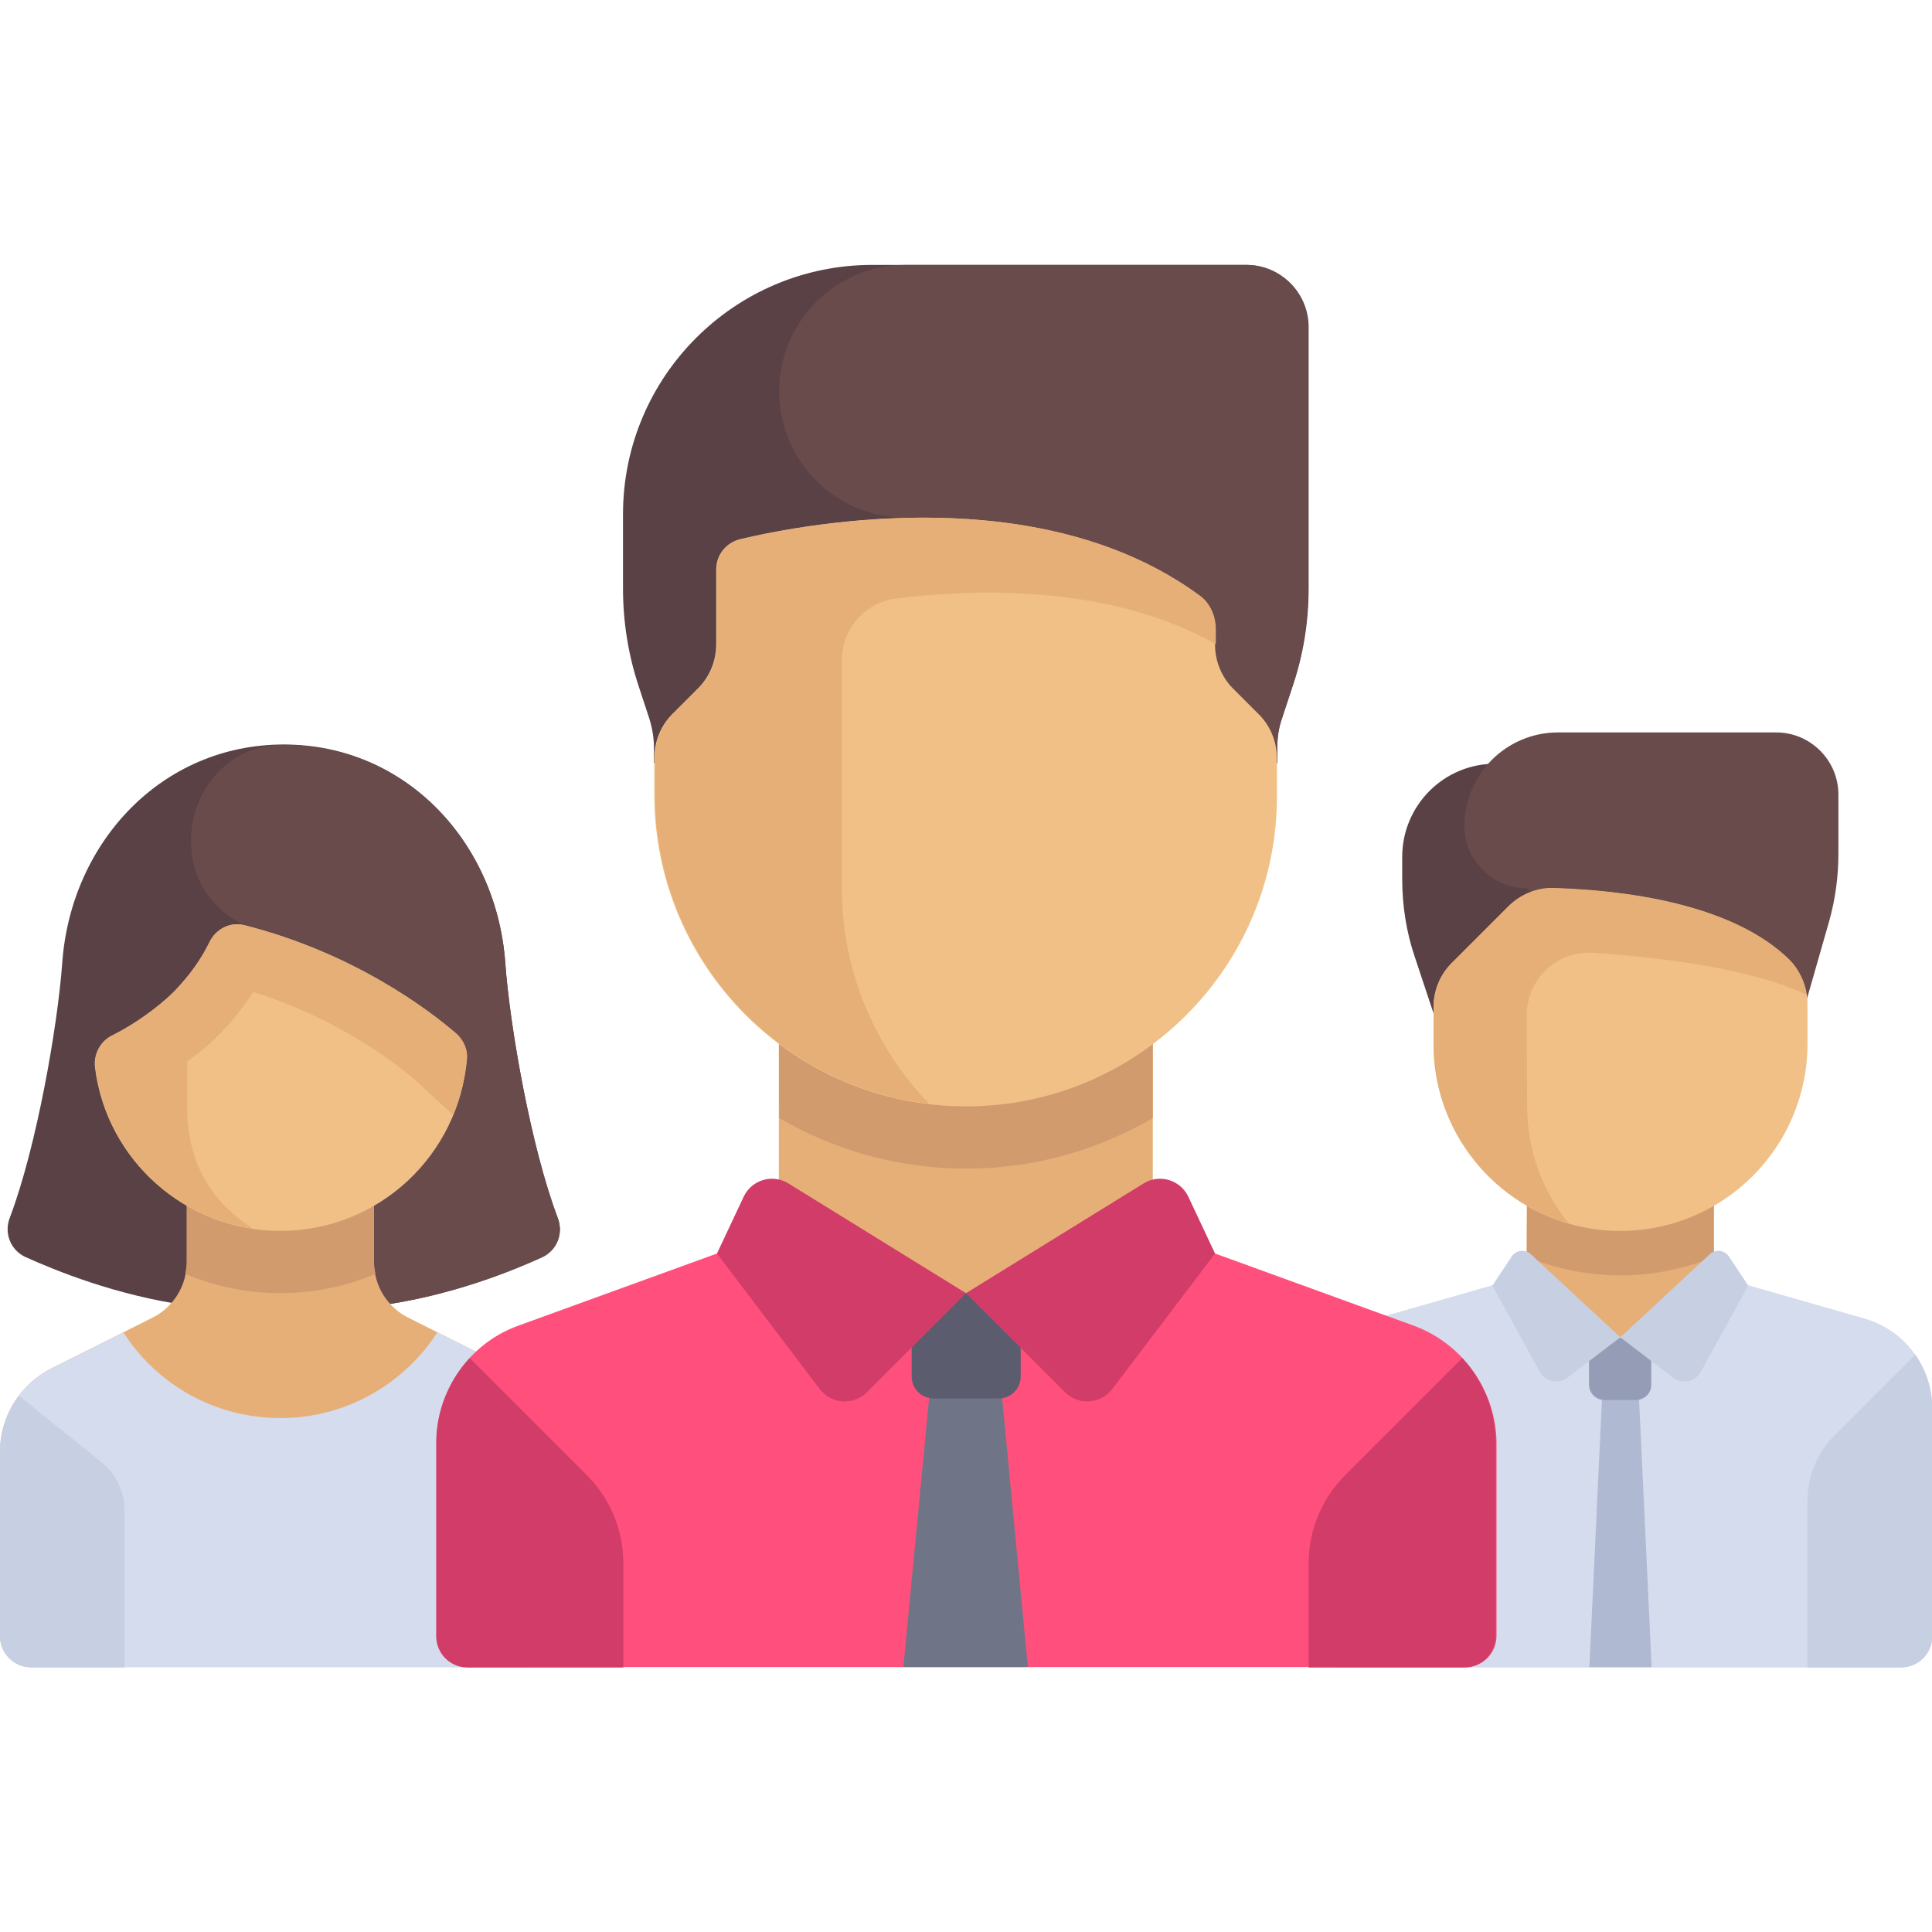 <?xml version="1.0" encoding="utf-8"?>
<!-- Generator: Adobe Illustrator 26.1.0, SVG Export Plug-In . SVG Version: 6.00 Build 0)  -->
<!DOCTYPE svg PUBLIC "-//W3C//DTD SVG 1.1//EN" "http://www.w3.org/Graphics/SVG/1.1/DTD/svg11.dtd">
<svg version="1.1" id="Layer_1" xmlns:x="http://ns.adobe.com/Extensibility/1.0/" xmlns:i="http://ns.adobe.com/AdobeIllustrator/10.0/" xmlns:graph="http://ns.adobe.com/Graphs/1.0/"
	 xmlns="http://www.w3.org/2000/svg" xmlns:xlink="http://www.w3.org/1999/xlink" x="0px" y="0px" width="512px" height="512px"
	 viewBox="0 0 512 512" style="enable-background:new 0 0 512 512;" xml:space="preserve">
<style type="text/css">
	.st0{fill:#5A4146;}
	.st1{fill:#694B4B;}
	.st2{fill:#E6AF78;}
	.st3{fill:#D29B6E;}
	.st4{fill:#D5DCED;}
	.st5{fill:#AFB9D2;}
	.st6{fill:#F0C087;}
	.st7{fill:#C7CFE2;}
	.st8{fill:#959CB5;}
	.st9{fill:#FF507D;}
	.st10{fill:#707487;}
	.st11{fill:#5B5D6E;}
	.st12{fill:#D23C69;}
</style>
<g>
	<path class="st0" d="M371.6,227.1v5.8c0,7.1,1.1,14.2,3.4,20.9l13.1,39.4h24.8v-90.8h-16.5C382.7,202.3,371.6,213.4,371.6,227.1
		L371.6,227.1z"/>
	<path class="st1" d="M484.7,244.3l-14,48.9l-66.1-57.8c-9.1,0-16.5-7.4-16.5-16.5c0-13.7,11.1-24.8,24.8-24.8h57.8
		c9.1,0,16.5,7.4,16.5,16.5v15.5C487.2,232.2,486.4,238.3,484.7,244.3z"/>
	<path class="st2" d="M404.6,317.9h49.5v36.5h-49.5V317.9z"/>
	<path class="st3" d="M404.6,333.1c7.7,3.1,16,4.9,24.8,4.9s17.1-1.8,24.8-4.9v-15.2h-49.5L404.6,333.1L404.6,333.1z"/>
	<path class="st4" d="M494,349.4L454.2,338l-24.8,16.4L404.6,338l-39.8,11.4c-10.6,3-18,12.8-18,23.8v60.4c0,4.6,3.7,8.3,8.3,8.3
		h148.6c4.6,0,8.3-3.7,8.3-8.3v-60.4C512,362.1,504.7,352.4,494,349.4z"/>
	<path class="st5" d="M437.7,441.8h-16.5l4.1-87.3h8.3L437.7,441.8z"/>
	<path class="st6" d="M429.4,326.2c-27.4,0-49.5-22.2-49.5-49.5V267c0-4.4,1.7-8.6,4.8-11.7l15-15c3.2-3.2,7.5-5,12-4.9
		c26.4,0.8,49.8,6.5,62.5,19c3.1,3.1,4.8,7.3,4.8,11.7v10.5C479,304,456.8,326.2,429.4,326.2L429.4,326.2z"/>
	<path class="st2" d="M404.6,269c0-9.5,8-17.1,17.5-16.5c16.7,1.1,41.4,3.9,56.6,11.1c-0.5-3.5-2-6.8-4.5-9.3
		c-12.8-12.5-36.1-18.1-62.5-19l0,0v0c-4.5-0.1-8.8,1.7-12,4.9l-15,15c-3.1,3.1-4.8,7.3-4.8,11.7v9.7c0,22.6,15.1,41.6,35.8,47.6
		c-6.9-8.5-11-19.3-11-31.1L404.6,269L404.6,269z"/>
	<path class="st7" d="M479,397.8c0-6.6,2.6-12.9,7.3-17.5l21.3-21.3c2.8,4.1,4.5,9,4.5,14.2v60.4c0,4.6-3.7,8.3-8.3,8.3H479
		L479,397.8L479,397.8z"/>
	<path class="st8" d="M433.5,371h-8.3c-2.3,0-4.1-1.8-4.1-4.1v-12.4h16.5v12.4C437.7,369.2,435.8,371,433.5,371z"/>
	<path class="st7" d="M429.4,354.4l-14,10.7c-2.2,1.7-5.3,1.2-6.9-0.9c-0.2-0.2-0.3-0.4-0.4-0.6l-12.6-22.9l5.1-7.7c1-1.5,3-2,4.6-1
		c0.2,0.1,0.3,0.2,0.4,0.3L429.4,354.4L429.4,354.4z M429.4,354.4l14,10.7c2.2,1.7,5.3,1.2,6.9-0.9c0.2-0.2,0.3-0.4,0.4-0.6
		l12.6-22.9l-5.1-7.7c-1-1.5-3-2-4.6-1c-0.2,0.1-0.3,0.2-0.4,0.3L429.4,354.4L429.4,354.4z"/>
	<path class="st0" d="M147.8,322.7c-7.1-18.7-12.7-50.8-13.9-67.6c-2.3-31.8-26.3-57.8-58.7-57.8s-56.4,26-58.7,57.8
		c-1.2,16.7-6.8,48.9-13.9,67.6c-1.6,4.1,0.2,8.7,4.3,10.5c7.6,3.4,23.7,10.1,43.1,12.8h50.3c19.4-2.6,35.6-9.3,43.1-12.8
		C147.6,331.4,149.4,326.9,147.8,322.7z"/>
	<path class="st1" d="M143.5,333.3c4.1-1.8,5.9-6.4,4.3-10.5c-7.1-18.7-12.7-50.8-13.9-67.6c-2.3-31.8-26.3-57.8-58.7-57.8l-0.2,0
		c-24.9,0.1-33.7,34.1-12.3,46.7c1.3,0.8,2.1,1.1,2.1,1.1L83.6,346h16.8C119.7,343.4,136,336.7,143.5,333.3L143.5,333.3z"/>
	<path class="st2" d="M134.9,362.6l-26.7-13.4c-5.6-2.8-9.1-8.5-9.1-14.8l0-24.8H49.5v24.8c0,6.3-3.5,12-9.1,14.8l-26.7,13.4
		C5.3,366.8,0,375.4,0,384.7v48.8c0,4.6,3.7,8.3,8.3,8.3h132.1c4.6,0,8.3-3.7,8.3-8.3v-48.8C148.6,375.4,143.3,366.8,134.9,362.6
		L134.9,362.6z"/>
	<path class="st3" d="M74.3,342.7c8.9,0,17.4-1.8,25.2-5.1c-0.2-1-0.4-2.1-0.4-3.2l0-24.8H49.5v24.8c0,1.1-0.2,2.1-0.4,3.2
		C56.9,340.9,65.4,342.7,74.3,342.7L74.3,342.7z"/>
	<path class="st4" d="M134.9,362.6l-19-9.5c-8.8,13.6-24.1,22.7-41.6,22.7s-32.8-9-41.6-22.7l-19,9.5C5.3,366.8,0,375.4,0,384.7
		v48.8c0,4.6,3.7,8.3,8.3,8.3h132.1c4.6,0,8.3-3.7,8.3-8.3v-48.8C148.6,375.4,143.3,366.8,134.9,362.6L134.9,362.6z"/>
	<path class="st6" d="M74.3,326.2c-25.2,0-46-18.8-49.1-43.1c-0.5-3.5,1.2-7,4.4-8.6c3.8-1.9,9.3-5.2,14.6-9.9
		c5.9-5.3,9.3-10.8,11.3-14.9c1.7-3.5,5.5-5.5,9.3-4.5c29.1,7.4,48.9,22.5,56.1,28.7c1.9,1.7,3,4.1,2.8,6.6
		C121.7,306.1,100.4,326.2,74.3,326.2L74.3,326.2z"/>
	<path class="st2" d="M120.9,273.9c-7.2-6.2-27-21.3-56.1-28.7c-3.8-1-7.6,1-9.3,4.5c-1.5,3.1-3.9,7-7.5,11l0,0
		c-1.1,1.3-2.3,2.6-3.7,3.8c-5.3,4.7-10.8,8-14.6,9.9c-3.2,1.6-4.9,5.1-4.4,8.6c2.8,21.9,19.9,39.3,41.6,42.6
		c-9.9-6.7-17.3-16-17.3-32.5v-11.8c1.9-1.4,3.8-2.8,5.7-4.5c4.6-4.1,8.5-8.8,11.8-13.9c22.2,6.9,37.3,18.5,43,23.4
		c1.6,1.4,5.4,5,10,9.2c2-4.7,3.2-9.8,3.7-15.1C123.9,278,122.8,275.6,120.9,273.9z"/>
	<path class="st7" d="M5,369.9c-3.2,4.2-5,9.4-5,14.9v48.8c0,4.6,3.7,8.3,8.3,8.3H33v-41.6c0-5-2.3-9.8-6.2-12.9L5,369.9z"/>
	<path class="st9" d="M374.6,351.3l-69.1-25.1L256,342.7l-49.5-16.5l-69.1,25.1c-13.1,4.7-21.7,17.2-21.7,31v51.2
		c0,4.6,3.7,8.3,8.3,8.3h264.3c4.6,0,8.3-3.7,8.3-8.3v-51.2C396.4,368.5,387.7,356.1,374.6,351.3L374.6,351.3z"/>
	<path class="st10" d="M247.3,359.2l-7.9,82.6h33l-7.9-82.6H247.3z"/>
	<path class="st11" d="M264.7,370.6h-17.3c-3.2,0-5.8-2.6-5.8-5.8c0,0,0,0,0,0v-22.1h28.9v22.1C270.5,368,267.9,370.6,264.7,370.6
		C264.7,370.6,264.7,370.6,264.7,370.6z"/>
	<path class="st12" d="M387.5,359.9c5.6,6,8.9,14,8.9,22.5v51.2c0,4.6-3.7,8.3-8.3,8.3h-41.3v-27.6c0-8.8,3.5-17.2,9.7-23.4
		L387.5,359.9L387.5,359.9z"/>
	<path class="st0" d="M346.8,155.9V86.7c0-9.1-7.4-16.5-16.5-16.5h-99.1c-36.5,0-66.1,29.6-66.1,66.1v19.6c0,8.9,1.4,17.7,4.2,26.1
		l2.7,8.2c0.8,2.5,1.3,5.2,1.3,7.8v4.2h165.2v-4.2c0-2.7,0.4-5.3,1.3-7.8l2.7-8.2C345.4,173.6,346.8,164.8,346.8,155.9z"/>
	<path class="st1" d="M206.5,103.7c0,18.5,15,33.5,33.5,33.5h4.6l2.2,65h91.7v-4.2c0-2.7,0.4-5.3,1.3-7.8l2.7-8.2
		c2.8-8.4,4.2-17.2,4.2-26.1V86.7c0-9.1-7.4-16.5-16.5-16.5H240C221.5,70.2,206.5,85.2,206.5,103.7z"/>
	<path class="st2" d="M206.4,268.4h99.1v74.3h-99.1L206.4,268.4z"/>
	<path class="st3" d="M206.5,296.3c14.6,8.5,31.5,13.4,49.5,13.4s35-4.9,49.5-13.4v-27.9h-99.1L206.5,296.3L206.5,296.3z"/>
	<path class="st12" d="M256,342.7L229.7,369c-3.5,3.5-9.4,3.1-12.4-0.8l-27.3-36l7.1-15.1c2.1-4.4,7.6-6.1,11.8-3.5L256,342.7z
		 M256,342.7l26.3,26.3c3.5,3.5,9.4,3.1,12.4-0.8l27.3-36l-7.1-15.1c-2.1-4.4-7.6-6.1-11.8-3.5L256,342.7z"/>
	<path class="st6" d="M256,293.2c-45.6,0-82.6-37-82.6-82.6v-9.7c0-4.4,1.7-8.6,4.8-11.7l6.8-6.8c3.1-3.1,4.8-7.3,4.8-11.7v-19.8
		c0-3.8,2.6-7.1,6.3-8c19.5-4.6,80.3-15.5,121.7,14.9c2.7,2,4.2,5.2,4.2,8.6v4.4c0,4.4,1.7,8.6,4.8,11.7l6.8,6.8
		c3.1,3.1,4.8,7.3,4.8,11.7v9.7C338.6,256.2,301.6,293.2,256,293.2L256,293.2z"/>
	<path class="st2" d="M317.9,157.8c-29.1-21.4-67.7-22.3-94.9-19.4c-11.5,1.2-20.9,3.1-26.7,4.5c-3.7,0.9-6.3,4.2-6.3,8v19.8
		c0,4.4-1.7,8.6-4.8,11.7l-6.8,6.8c-3.1,3.1-4.8,7.3-4.8,11.7v9.7c0,42.2,31.7,77,72.6,81.9c-14.2-14.8-23.1-34.9-23.1-57.1V175
		c0-8.4,6.2-15.4,14.5-16.4c19.8-2.5,56.1-4,84.6,12.1v-4.4C322.1,163,320.6,159.7,317.9,157.8L317.9,157.8z"/>
	<path class="st12" d="M124.5,359.9c-5.6,6-8.9,14-8.9,22.5v51.2c0,4.6,3.7,8.3,8.3,8.3h41.3v-27.6c0-8.8-3.5-17.2-9.7-23.4
		L124.5,359.9L124.5,359.9z"/>
</g>
</svg>
